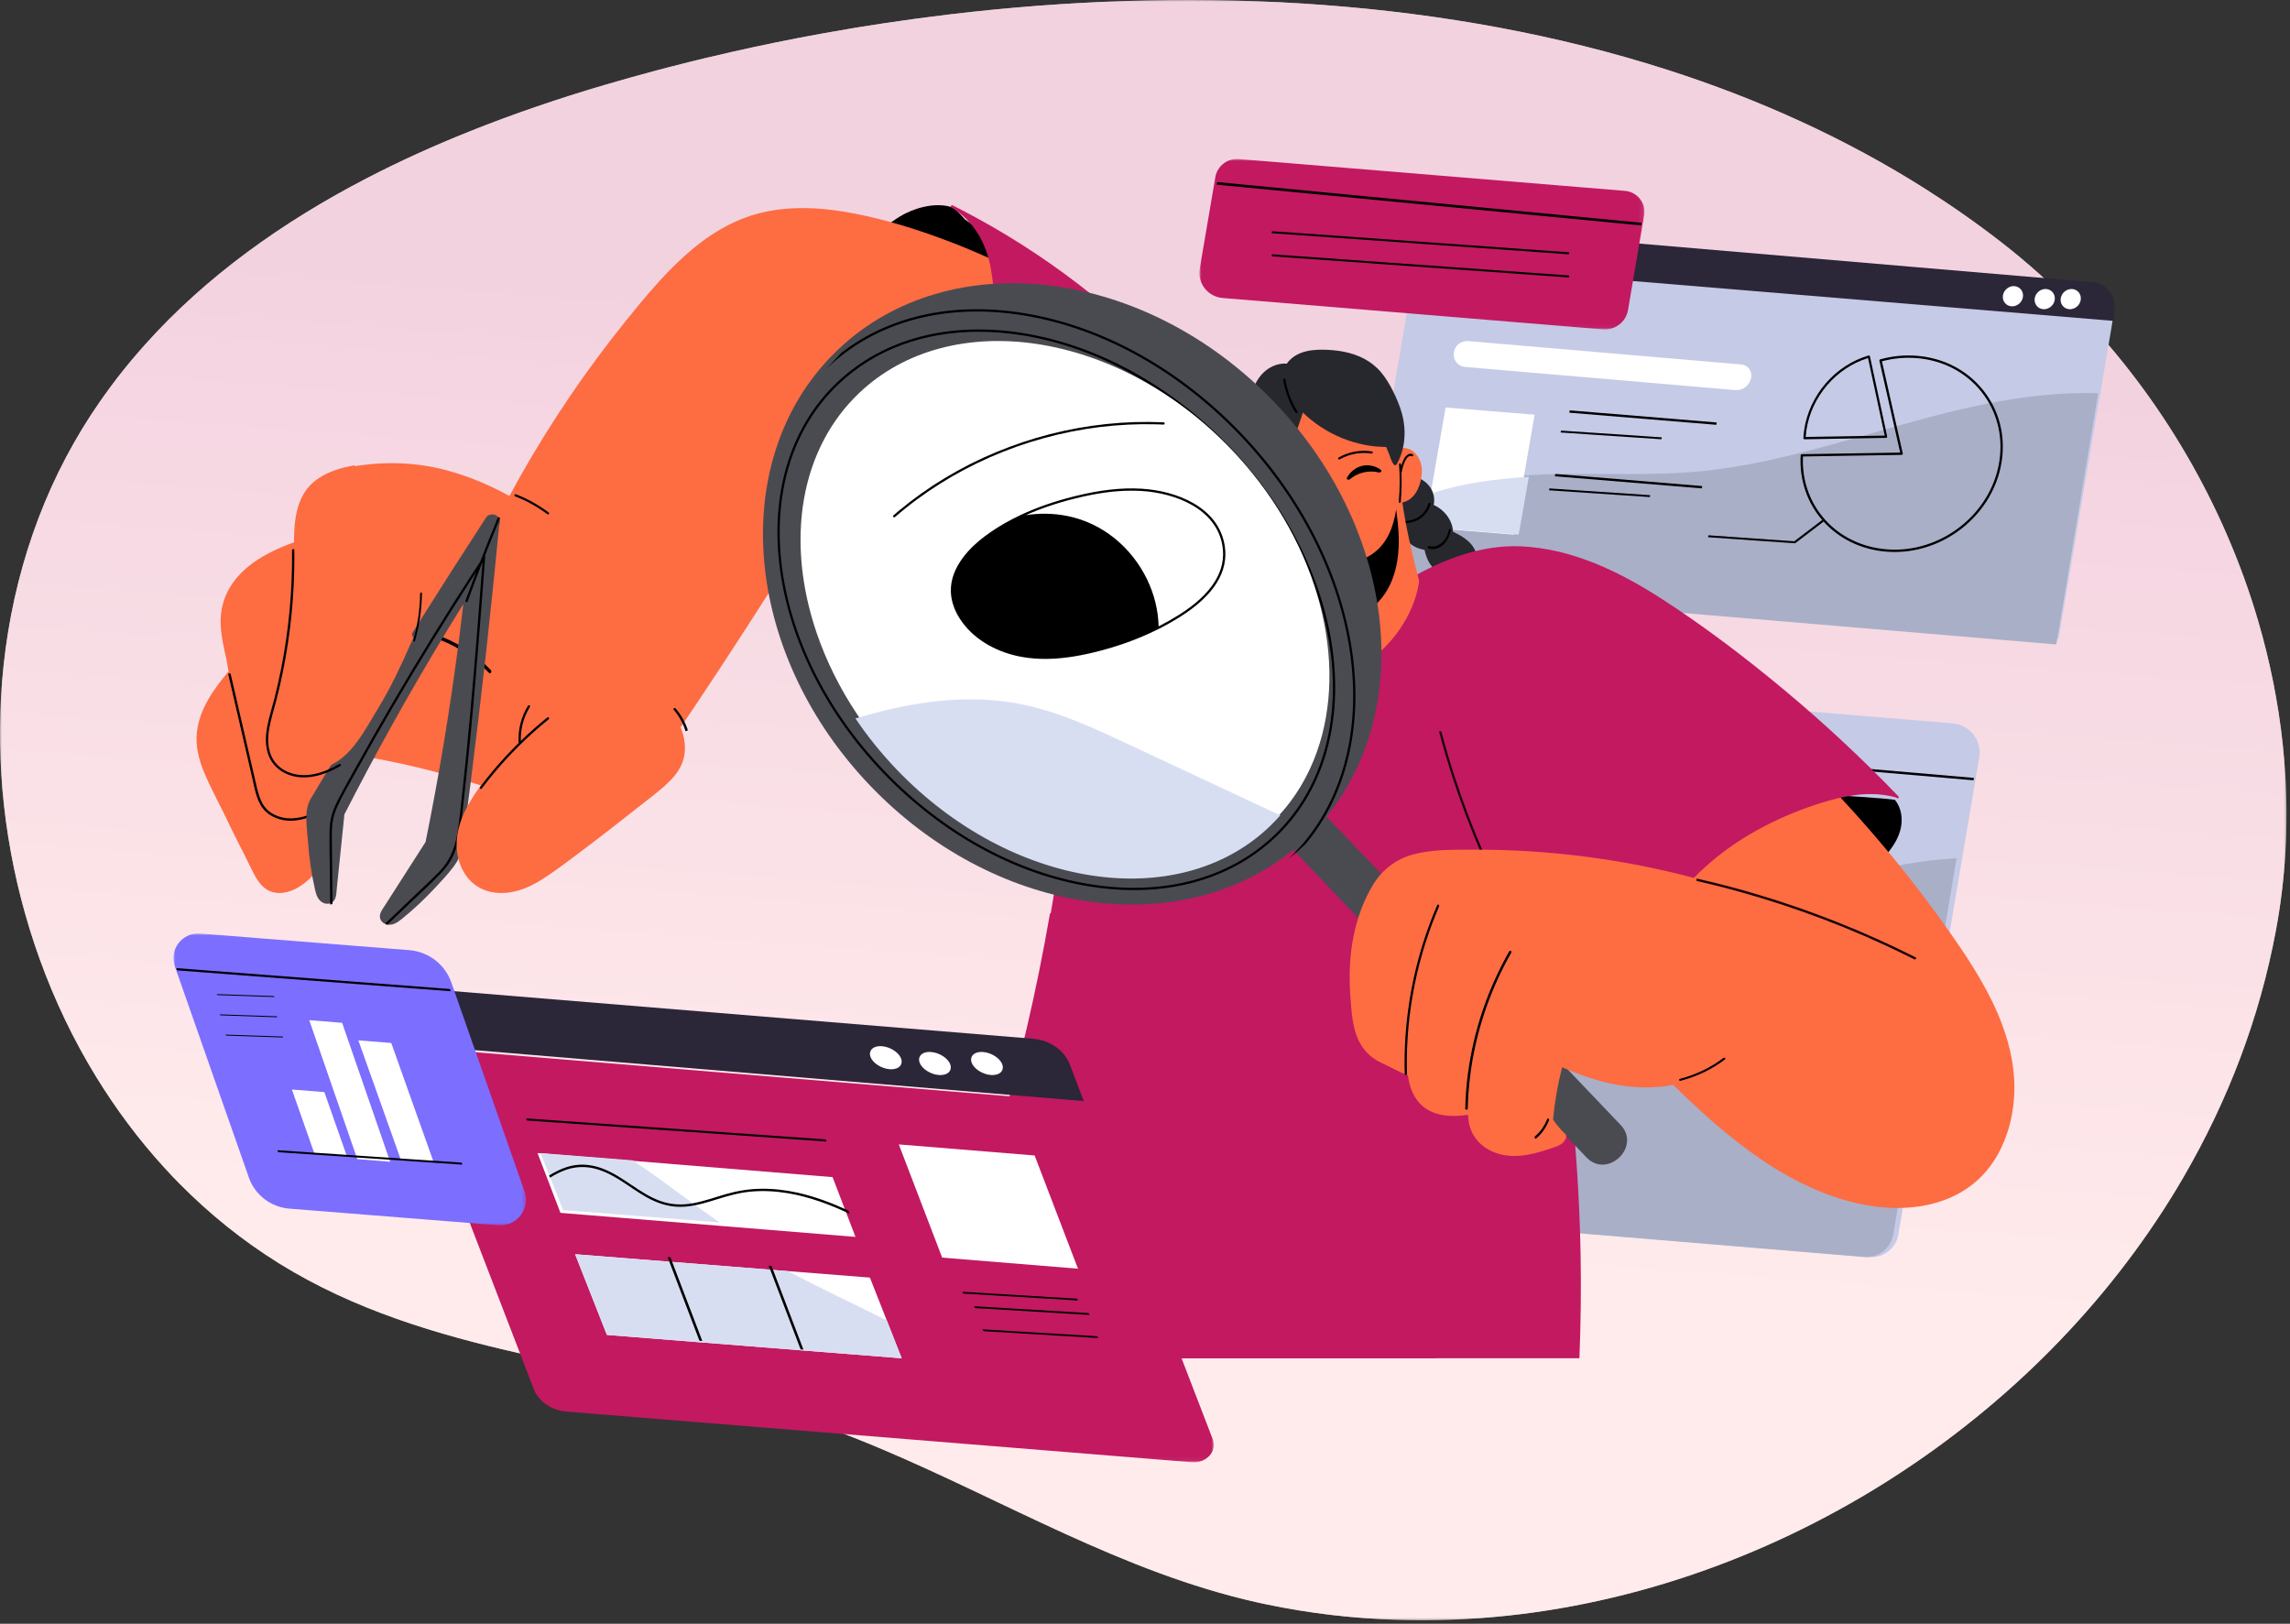 <?xml version="1.0" encoding="UTF-8"?>
<svg width="550px" height="390px" viewBox="0 0 550 390" version="1.1" xmlns="http://www.w3.org/2000/svg" xmlns:xlink="http://www.w3.org/1999/xlink">
    <rect x="0" y="0" width="550" height="390" fill="#333333" stroke="none"/>
    <title>about-integrations</title>
    <defs>
        <polygon id="path-1" points="0 0 549.158 0 549.158 389.165 0 389.165"></polygon>
        <polygon id="path-3" points="0 0 549.158 0 549.158 389.165 0 389.165"></polygon>
        <linearGradient x1="50.071%" y1="76.998%" x2="55.972%" y2="21.462%" id="linearGradient-5">
            <stop stop-color="#FFDCDD" offset="0%"></stop>
            <stop stop-color="#EBB2CA" offset="100%"></stop>
        </linearGradient>
        <polygon id="path-6" points="0 0 167.283 0 167.283 24.294 0 24.294"></polygon>
        <polygon id="path-8" points="0 0 106.894 0 106.894 40.953 0 40.953"></polygon>
        <polygon id="path-10" points="0 0 195.048 0 195.048 99.953 0 99.953"></polygon>
        <polygon id="path-12" points="0 0 84.683 0 84.683 70.106 0 70.106"></polygon>
    </defs>
    <g id="DASH-website" stroke="none" stroke-width="1" fill="none" fill-rule="evenodd">
        <g id="DASH---About" transform="translate(-787, -1165)">
            <g id="about-integrations" transform="translate(787, 1165)">
                <g id="Group-3">
                    <mask id="mask-2" fill="white">
                        <use xlink:href="#path-1"></use>
                    </mask>
                    <g id="Clip-2"></g>
                    <path d="M524.481,282.623 C523.92,283.601 523.346,284.565 522.764,285.536 C505.975,313.344 482.359,337.048 454.881,354.74 C453.998,355.315 453.321,355.746 452.637,356.17 C423.318,374.567 389.767,386.152 355.51,388.648 C348.528,389.155 341.941,389.284 335.362,389.059 C324.728,388.696 314.435,387.492 304.238,385.358 C304.026,385.311 303.828,385.277 303.615,385.229 C302.378,384.962 302.131,384.907 301.879,384.852 C269.626,377.617 241.251,360.437 211.112,347.764 C203.083,344.393 194.93,341.336 186.546,338.881 C146.77,327.213 102.987,325.811 66.973,303.407 C58.246,297.983 50.292,291.555 43.174,284.354 C41.97,283.143 40.793,281.905 39.645,280.646 C33.359,273.794 27.772,266.305 22.923,258.351 C21.624,256.231 20.379,254.07 19.189,251.882 C14.21,242.725 10.161,233.04 7.09,223.035 C1.182,203.824 -1.123,183.464 0.512,163.535 C2.269,142.15 8.561,121.277 19.818,102.867 C20.474,101.786 21.152,100.713 21.843,99.653 C22.533,98.593 23.238,97.546 23.962,96.513 C24.079,96.336 24.195,96.165 24.325,96 C24.475,95.768 24.64,95.535 24.804,95.31 C24.974,95.057 25.159,94.811 25.351,94.557 C25.741,93.996 26.144,93.442 26.554,92.895 C26.671,92.732 26.794,92.574 26.923,92.41 C27.361,91.815 27.813,91.22 28.265,90.632 C30.555,87.698 32.662,85.188 34.85,82.753 C49.602,66.271 67.972,53.243 88.023,42.841 C96.114,38.642 104.478,34.873 112.986,31.481 C123.559,27.255 134.364,23.603 145.156,20.422 C149.129,19.254 153.151,18.125 157.22,17.037 C158.267,16.757 159.32,16.483 160.373,16.21 C160.667,16.135 160.968,16.052 161.269,15.977 C162.828,15.574 164.401,15.177 165.974,14.788 C166.453,14.671 166.932,14.555 167.41,14.438 C167.978,14.302 168.545,14.158 169.12,14.021 C171.234,13.515 173.354,13.016 175.48,12.537 C182.62,10.917 189.863,9.432 197.201,8.099 C199.54,7.675 201.886,7.264 204.238,6.875 C204.915,6.758 205.593,6.642 206.269,6.532 C208.362,6.191 210.462,5.863 212.568,5.548 C217.711,4.775 222.895,4.077 228.106,3.455 C229.905,3.243 231.704,3.038 233.509,2.84 C289.315,-3.199 347.939,-0.08 400.504,16.785 C422.436,23.822 443.316,33.26 462.485,45.419 C468.723,49.379 474.782,53.619 480.636,58.167 C487.085,63.173 493.172,68.651 498.855,74.533 C519.058,95.405 534.206,121.332 542.358,149.167 C545.189,158.831 547.18,168.72 548.247,178.705 C548.52,181.249 548.732,183.806 548.882,186.364 C549.614,198.749 548.903,211.237 546.598,223.575 C542.672,244.598 535.033,264.452 524.481,282.623 Z" id="Fill-1" fill="#FFFFFF" mask="url(#mask-2)"></path>
                </g>
                <g id="Group-3" opacity="0.58">
                    <mask id="mask-4" fill="white">
                        <use xlink:href="#path-3"></use>
                    </mask>
                    <g id="Clip-2"></g>
                    <path d="M524.481,282.623 C523.92,283.601 523.346,284.565 522.764,285.536 C505.975,313.344 482.359,337.048 454.881,354.74 C453.998,355.315 453.321,355.746 452.637,356.17 C423.318,374.567 389.767,386.152 355.51,388.648 C348.528,389.155 341.941,389.284 335.362,389.059 C324.728,388.696 314.435,387.492 304.238,385.358 C304.026,385.311 303.828,385.277 303.615,385.229 C302.378,384.962 302.131,384.907 301.879,384.852 C269.626,377.617 241.251,360.437 211.112,347.764 C203.083,344.393 194.93,341.336 186.546,338.881 C146.77,327.213 102.987,325.811 66.973,303.407 C58.246,297.983 50.292,291.555 43.174,284.354 C41.97,283.143 40.793,281.905 39.645,280.646 C33.359,273.794 27.772,266.305 22.923,258.351 C21.624,256.231 20.379,254.07 19.189,251.882 C14.21,242.725 10.161,233.04 7.09,223.035 C1.182,203.824 -1.123,183.464 0.512,163.535 C2.269,142.15 8.561,121.277 19.818,102.867 C20.474,101.786 21.152,100.713 21.843,99.653 C22.533,98.593 23.238,97.546 23.962,96.513 C24.079,96.336 24.195,96.165 24.325,96 C24.475,95.768 24.64,95.535 24.804,95.31 C24.974,95.057 25.159,94.811 25.351,94.557 C25.741,93.996 26.144,93.442 26.554,92.895 C26.671,92.732 26.794,92.574 26.923,92.41 C27.361,91.815 27.813,91.22 28.265,90.632 C30.555,87.698 32.662,85.188 34.85,82.753 C49.602,66.271 67.972,53.243 88.023,42.841 C96.114,38.642 104.478,34.873 112.986,31.481 C123.559,27.255 134.364,23.603 145.156,20.422 C149.129,19.254 153.151,18.125 157.22,17.037 C158.267,16.757 159.32,16.483 160.373,16.21 C160.667,16.135 160.968,16.052 161.269,15.977 C162.828,15.574 164.401,15.177 165.974,14.788 C166.453,14.671 166.932,14.555 167.41,14.438 C167.978,14.302 168.545,14.158 169.12,14.021 C171.234,13.515 173.354,13.016 175.48,12.537 C182.62,10.917 189.863,9.432 197.201,8.099 C199.54,7.675 201.886,7.264 204.238,6.875 C204.915,6.758 205.593,6.642 206.269,6.532 C208.362,6.191 210.462,5.863 212.568,5.548 C217.711,4.775 222.895,4.077 228.106,3.455 C229.905,3.243 231.704,3.038 233.509,2.84 C289.315,-3.199 347.939,-0.08 400.504,16.785 C422.436,23.822 443.316,33.26 462.485,45.419 C468.723,49.379 474.782,53.619 480.636,58.167 C487.085,63.173 493.172,68.651 498.855,74.533 C519.058,95.405 534.206,121.332 542.358,149.167 C545.189,158.831 547.18,168.72 548.247,178.705 C548.52,181.249 548.732,183.806 548.882,186.364 C549.614,198.749 548.903,211.237 546.598,223.575 C542.672,244.598 535.033,264.452 524.481,282.623 Z" id="Fill-1" fill="url(#linearGradient-5)" mask="url(#mask-4)"></path>
                </g>
                <g id="Group-203" transform="translate(41.647, 38.177)">
                    <path d="M433.724,143.757 L432.928,148.434 L432.834,148.983 L431.728,155.5 L431.635,156.049 L429.479,168.775 L414.282,258.351 C413.718,261.678 410.677,264.022 407.294,263.743 L318.672,256.419 L260.295,251.598 L278.654,143.411 L278.742,142.867 L282.031,123.553 L427.312,135.555 C431.452,135.895 434.415,139.683 433.724,143.757" id="Fill-1" fill="#C5CAE6"></path>
                    <path d="M415.827,169.411 C411.153,170.241 406.546,171.437 402.083,173.064 C397.785,174.631 393.665,176.624 389.633,178.773 C381.53,183.085 373.699,188.029 365.032,191.168 C356.879,194.113 348.218,194.899 339.783,196.666 C331.769,198.343 323.81,201.161 318.058,207.251 C312.815,212.809 309.795,220.244 309.054,227.807 C308.268,235.834 310.237,243.879 314.032,250.943 C315.049,252.842 316.177,254.641 317.411,256.357 L406.076,263.742 C409.461,264.025 412.503,261.661 413.067,258.306 L428.272,167.977 C424.107,168.215 419.959,168.675 415.827,169.411" id="Fill-3" fill="#A9AFC7"></path>
                    <polygon id="Fill-5" fill="#000000" points="432.436 148.666 432.343 149.236 285.977 136.612 286.065 136.047"></polygon>
                    <g id="Group-9" transform="translate(299.165, 15.965)">
                        <mask id="mask-7" fill="white">
                            <use xlink:href="#path-6"></use>
                        </mask>
                        <g id="Clip-8"></g>
                        <path d="M167.197,20.926 L166.642,24.294 L0,10.021 L1.652,0 L161.679,13.631 C165.242,13.935 167.79,17.304 167.197,20.926" id="Fill-7" fill="#2B2638" mask="url(#mask-7)"></path>
                    </g>
                    <polygon id="Fill-10" fill="#C5CAE6" points="465.754 38.878 465.66 39.426 465.423 40.823 465.329 41.372 465.125 42.588 465.031 43.136 462.901 55.65 452.764 115.224 285.283 101.384 287.871 86.157 297.544 29.296 297.638 28.759 298.19 25.526 298.278 24.988"></polygon>
                    <path d="M449.713,56.691 C431.533,58.362 414.17,64.297 396.631,69.056 C387.396,71.56 378.041,73.764 368.527,74.836 C358.629,75.958 348.666,75.663 338.724,75.641 C321.81,75.602 303.538,76.607 289.149,86.729 C288.946,86.873 288.743,87.018 288.546,87.168 L285.977,102.592 L452.221,116.612 L462.283,56.263 C458.082,56.141 453.87,56.308 449.713,56.691" id="Fill-12" fill="#A9AFC7"></path>
                    <polygon id="Fill-14" fill="#000000" points="370.66 63.301 370.569 63.859 370.001 63.808 335.828 60.991 335.26 60.94 335.356 60.388 335.919 60.433 370.097 63.251"></polygon>
                    <polygon id="Fill-16" fill="#000000" points="357.471 66.875 357.375 67.33 356.806 67.288 333.746 65.739 333.177 65.698 333.274 65.247 333.837 65.284 356.903 66.833"></polygon>
                    <polygon id="Fill-18" fill="#000000" points="367.189 78.572 367.092 79.13 366.53 79.079 332.351 76.262 331.789 76.217 331.885 75.659 332.448 75.704 366.621 78.521"></polygon>
                    <polygon id="Fill-20" fill="#000000" points="354.695 80.762 354.599 81.212 354.041 81.175 330.964 79.621 330.401 79.585 330.492 79.13 331.055 79.171 354.132 80.725"></polygon>
                    <path d="M395.855,86.829 C393.666,88.496 391.477,90.164 389.288,91.832 L369.225,90.432 L368.667,90.389 L368.577,90.856 L369.135,90.894 L389.537,92.318 L389.537,92.264 C389.556,92.255 389.575,92.25 389.592,92.236 C391.813,90.545 394.033,88.854 396.253,87.162 C396.521,86.958 396.123,86.625 395.855,86.829" id="Fill-22" fill="#000000"></path>
                    <path d="M307.536,46.463 L307.536,46.463 C307.812,44.783 309.291,43.6 310.94,43.741 L376.628,49.368 C378.13,49.496 379.204,50.921 378.953,52.452 L378.953,52.452 C378.642,54.344 376.976,55.676 375.119,55.517 L310.168,49.953 C308.467,49.807 307.252,48.195 307.536,46.463" id="Fill-24" fill="#FFFFFF"></path>
                    <polygon id="Fill-26" fill="#FFFFFF" points="326.93 61.429 324.332 76.428 321.936 90.236 300.554 88.501 301.995 80.179 305.548 59.694"></polygon>
                    <path d="M302.72,80.125 L301.248,88.492 L323.094,90.236 L325.542,76.353 C317.779,76.797 310.021,77.83 302.72,80.125" id="Fill-28" fill="#D8DEF2"></path>
                    <path d="M391.373,71.46 C390.836,83.253 399.448,92.822 411.503,93.771 C424.448,94.793 436.583,85.306 438.545,72.627 C439.492,66.506 437.953,60.558 434.211,55.879 C430.456,51.183 424.931,48.324 418.656,47.83 C415.862,47.611 413.067,47.868 410.345,48.599 L415.352,70.74 C415.371,70.822 415.351,70.907 415.299,70.972 C415.247,71.038 415.168,71.076 415.083,71.078 L391.373,71.46 Z M413.412,94.4 C412.762,94.4 412.112,94.375 411.458,94.323 C399.005,93.343 390.136,83.39 390.827,71.171 C390.835,71.026 390.955,70.912 391.102,70.91 L414.731,70.529 L409.74,48.463 C409.708,48.319 409.794,48.175 409.937,48.135 C412.804,47.334 415.752,47.045 418.701,47.278 C425.132,47.784 430.797,50.717 434.65,55.535 C438.49,60.336 440.069,66.436 439.098,72.712 L438.822,72.67 L439.098,72.712 C437.191,85.03 425.891,94.4 413.412,94.4 L413.412,94.4 Z" id="Fill-30" fill="#000000"></path>
                    <path d="M407.008,47.824 C399.322,50.181 393.389,57.111 392.204,65.158 C392.126,65.689 392.068,66.23 392.032,66.772 L411.016,66.45 L407.008,47.824 Z M391.749,67.33 C391.677,67.33 391.608,67.299 391.557,67.245 C391.507,67.19 391.479,67.115 391.484,67.038 C391.519,66.38 391.584,65.719 391.679,65.074 C392.909,56.723 399.12,49.544 407.134,47.211 C407.203,47.189 407.279,47.201 407.342,47.24 C407.404,47.279 407.449,47.342 407.465,47.417 L411.606,66.66 C411.624,66.741 411.605,66.827 411.555,66.892 C411.506,66.958 411.431,66.996 411.351,66.997 L391.753,67.33 L391.749,67.33 Z" id="Fill-32" fill="#000000"></path>
                    <path d="M455.513,36.094 C455.444,36.094 455.375,36.091 455.306,36.085 C454.661,36.03 454.096,35.722 453.715,35.22 C453.336,34.721 453.187,34.089 453.294,33.441 C453.512,32.116 454.764,31.133 456.072,31.244 C456.717,31.3 457.283,31.607 457.663,32.109 C458.042,32.609 458.192,33.241 458.085,33.888 C457.878,35.143 456.748,36.094 455.513,36.094" id="Fill-34" fill="#FFFFFF"></path>
                    <path d="M449.265,36.094 C449.196,36.094 449.128,36.091 449.059,36.085 C448.414,36.03 447.849,35.722 447.468,35.22 C447.089,34.72 446.94,34.088 447.046,33.441 C447.265,32.116 448.517,31.133 449.826,31.244 C450.471,31.299 451.035,31.606 451.416,32.108 C451.795,32.608 451.945,33.24 451.838,33.888 C451.63,35.143 450.501,36.094 449.265,36.094" id="Fill-36" fill="#FFFFFF"></path>
                    <path d="M441.63,35.4 C441.561,35.4 441.493,35.397 441.424,35.391 C440.778,35.335 440.213,35.028 439.833,34.526 C439.454,34.026 439.304,33.394 439.411,32.747 C439.63,31.422 440.879,30.439 442.19,30.55 C442.835,30.605 443.4,30.912 443.781,31.414 C444.16,31.914 444.309,32.546 444.203,33.194 C443.995,34.449 442.865,35.4 441.63,35.4" id="Fill-38" fill="#FFFFFF"></path>
                    <g id="Group-42" transform="translate(246.412, 0)">
                        <mask id="mask-9" fill="white">
                            <use xlink:href="#path-8"></use>
                        </mask>
                        <g id="Clip-41"></g>
                        <path d="M102.209,7.665 C105.19,7.91 107.321,10.632 106.822,13.557 L106.598,14.871 L106.503,15.417 L102.948,36.279 C102.459,39.152 99.832,41.175 96.903,40.933 L5.598,33.399 C2.037,33.105 -0.509,29.853 0.087,26.359 L3.4,6.914 L3.495,6.368 L3.835,4.373 C4.294,1.685 6.751,-0.208 9.491,0.018 L102.209,7.665 Z" id="Fill-40" fill="#C21961" mask="url(#mask-9)"></path>
                    </g>
                    <polygon id="Fill-43" fill="#000000" points="352.613 15.337 352.519 15.965 250.577 6.181 250.671 5.553"></polygon>
                    <polygon id="Fill-45" fill="#000000" points="335.26 22.433 335.171 22.906 334.618 22.863 264.318 17.864 263.765 17.826 263.859 17.353 264.412 17.396 334.712 22.395"></polygon>
                    <polygon id="Fill-47" fill="#000000" points="335.26 27.995 335.171 28.459 334.618 28.421 264.318 23.413 263.765 23.37 263.859 22.906 264.412 22.949 334.712 27.957"></polygon>
                    <path d="M312.429,93.598 C311.353,91.629 309.307,90.492 307.303,89.509 C307.307,88.339 306.864,87.148 306.24,86.167 C305.395,84.837 304.154,83.774 302.698,83.098 C302.95,81.861 302.792,80.551 302.159,79.383 C301.569,78.292 300.634,77.405 299.506,76.84 C299.492,76.752 299.432,76.674 299.307,76.654 C299.195,76.637 299.082,76.619 298.968,76.602 C298.902,76.576 298.837,76.546 298.769,76.522 C298.681,76.492 298.606,76.504 298.549,76.54 C296.637,76.269 294.521,76.141 292.895,77.25 C291.082,78.488 290.604,80.762 290.932,82.76 C291.159,84.148 291.737,85.454 292.324,86.731 C292.471,87.05 292.96,86.774 292.814,86.457 C292.807,86.441 292.8,86.425 292.792,86.409 C292.995,86.572 293.21,86.715 293.43,86.849 C293.89,88.36 294.616,89.791 295.603,91.051 C295.665,91.131 295.751,91.161 295.835,91.163 C296.917,92.634 298.645,93.606 300.494,93.903 C300.775,95.33 301.328,96.706 302.253,97.87 C303.449,99.377 305.26,100.447 307.247,100.625 C309.104,100.791 310.952,100.026 312.089,98.61 C313.281,97.126 313.323,95.231 312.429,93.598" id="Fill-49" fill="#27282D"></path>
                    <path d="M301.392,82.79 C301.013,84.2 300.063,85.44 298.746,86.183 C297.305,86.997 295.532,87.134 293.954,86.626 C293.612,86.515 293.466,87.031 293.805,87.141 C295.521,87.694 297.464,87.525 299.029,86.644 C300.467,85.835 301.519,84.471 301.932,82.932 C302.021,82.599 301.481,82.457 301.392,82.79" id="Fill-51" fill="#000000"></path>
                    <path d="M306.345,89.067 C305.771,91.854 303.65,93.583 301.537,92.96 C301.247,92.874 301.122,93.473 301.414,93.559 C302.586,93.904 303.844,93.643 304.859,92.769 C305.804,91.956 306.493,90.68 306.791,89.232 C306.871,88.846 306.424,88.681 306.345,89.067" id="Fill-53" fill="#000000"></path>
                    <path d="M337.687,288.059 L179.083,288.059 C179.11,287.999 179.143,287.943 179.171,287.888 C182.77,279.474 186.128,270.965 189.233,262.379 C192.36,253.732 195.234,245.003 197.856,236.206 C200.483,227.371 202.857,218.476 204.962,209.525 C207.078,200.557 208.924,191.534 210.501,182.483 C210.518,182.384 210.534,182.279 210.551,182.179 C211.985,173.92 213.183,165.638 214.173,157.334 C217.272,153.235 221.366,149.81 225.598,147.006 C233.05,142.065 241.403,138.58 249.861,136.113 C258.231,133.673 266.738,132.323 275.333,132.616 C281.467,132.832 287.545,133.728 293.447,135.183 C296.393,135.908 299.3,136.776 302.152,137.778 C304.949,138.763 307.757,139.802 310.467,140.997 C313.412,142.298 316.232,143.813 318.98,145.44 C321.738,154.225 324.2,163.115 326.366,172.094 C327.031,174.843 327.662,177.599 328.267,180.365 C329.856,187.595 331.251,194.87 332.449,202.189 C334.109,212.307 335.406,222.509 336.324,232.76 C337.236,242.895 337.786,253.074 337.973,263.286 C338.115,271.529 338.017,279.794 337.687,288.059" id="Fill-55" fill="#C21961"></path>
                    <path d="M279.364,255.738 C268.252,244.026 256.15,233.28 245.692,220.926 C243.044,217.793 240.512,214.559 238.133,211.208 C235.732,207.84 233.459,204.377 231.08,200.992 C226.73,194.798 221.962,188.805 215.809,184.36 C214.15,183.164 212.387,182.081 210.536,181.165 C210.519,181.265 210.503,181.372 210.487,181.472 C208.91,190.609 207.064,199.719 204.949,208.773 C202.846,217.809 200.473,226.79 197.847,235.71 C195.227,244.59 192.354,253.403 189.229,262.133 C186.125,270.801 182.769,279.391 179.17,287.886 C179.143,287.942 179.11,287.998 179.083,288.059 L303.33,288.059 C297.31,275.984 288.571,265.434 279.364,255.738" id="Fill-57" fill="#C21961"></path>
                    <path d="M198.518,27.071 C197.698,22.802 195.419,18.865 192.206,16.087 C191.552,15.521 190.859,15.007 190.136,14.543 C188.482,12.69 187.639,11.784 186.595,11.487 C182.736,10.39 177.756,11.813 174.48,13.823 C169.608,16.813 165.136,21.485 163.118,27.071 L198.518,27.071 Z" id="Fill-59" fill="#000000"></path>
                    <path d="M260.383,64.628 C260.29,63.979 260.179,63.334 260.063,62.69 C260.003,62.343 259.451,62.404 259.518,62.751 C259.54,62.872 259.556,62.993 259.573,63.109 C259.567,63.103 259.562,63.092 259.551,63.087 C247.706,54.662 235.829,46.254 223.439,38.627 C211.181,31.078 198.388,24.289 184.868,19.273 C178.047,16.734 171.022,14.587 163.875,13.172 C156.437,11.701 148.651,11.123 141.218,12.913 C127.306,16.261 117.518,27.945 108.917,38.572 C99.355,50.389 90.781,62.998 83.309,76.23 C82.493,77.673 81.688,79.127 80.905,80.586 C80.783,80.801 80.668,81.021 80.552,81.236 C80.431,81.461 80.657,81.643 80.855,81.605 C82.476,85.96 84.412,90.189 86.557,94.307 C88.702,98.432 91.051,102.446 93.488,106.405 C95.947,110.397 98.495,114.334 101.031,118.271 C101.467,118.949 101.897,119.62 102.333,120.298 C103.601,122.274 104.858,124.251 106.099,126.244 C106.926,127.571 107.737,128.904 108.542,130.242 C110.598,133.678 112.462,137.218 114.392,140.726 C115.059,141.949 115.743,143.165 116.438,144.377 C118.097,141.982 119.741,139.586 121.373,137.174 C133.427,119.427 144.929,101.317 156.305,83.135 C165.276,87.524 185.678,96.829 187.774,98.311 C188.038,98.498 188.303,98.685 188.568,98.872 C194.418,103.008 200.202,107.242 205.915,111.564 C211.887,116.085 217.781,120.705 223.599,125.424 C229.394,130.132 235.112,134.928 240.742,139.829 C241.448,140.44 242.148,141.051 242.854,141.668 C242.865,141.679 242.876,141.679 242.887,141.69 C242.915,141.728 242.953,141.756 242.997,141.778 C243.102,141.838 243.218,141.877 243.334,141.91 C243.455,141.943 243.576,141.949 243.697,141.949 C243.764,141.949 243.841,141.893 243.88,141.844 C243.896,141.833 243.902,141.811 243.913,141.789 C243.946,141.767 243.973,141.734 243.996,141.679 C245.997,136.789 247.861,131.844 249.576,126.845 C251.285,121.872 252.846,116.845 254.263,111.779 C255.685,106.686 256.97,101.554 258.09,96.384 C259.225,91.153 260.174,85.872 260.653,80.542 C261.133,75.244 261.144,69.892 260.383,64.628" id="Fill-61" fill="#FE6C42"></path>
                    <path d="M252.606,65.361 C249.213,60.925 245.627,56.639 241.856,52.523 C238.075,48.396 234.112,44.438 229.984,40.664 C225.88,36.911 221.612,33.341 217.199,29.963 C212.774,26.575 208.202,23.383 203.498,20.4 C198.778,17.407 193.926,14.625 188.96,12.067 C188.352,11.754 187.741,11.444 187.13,11.137 C186.899,11.022 186.69,11.249 186.721,11.439 C186.725,11.478 186.725,11.534 186.769,11.561 C192.317,14.93 195.209,20.247 196.316,26.26 C197.345,31.854 197.314,37.688 197.321,43.378 C197.325,46.575 197.037,49.769 196.45,52.911 C196.415,53.096 196.551,53.221 196.694,53.246 C203.431,56.478 210.443,59.123 217.633,61.14 C224.856,63.166 232.253,64.561 239.715,65.307 C243.9,65.726 248.104,65.937 252.31,65.941 C252.483,65.941 252.57,65.808 252.572,65.672 C252.659,65.598 252.699,65.481 252.606,65.361" id="Fill-63" fill="#C21961"></path>
                    <path d="M118.608,110.59 C118.641,109.699 118.689,108.802 118.694,107.909 C118.688,107.361 118.683,106.77 118.682,106.525 C118.68,104.322 118.639,102.12 118.556,99.919 C118.395,95.648 118.079,91.382 117.591,87.135 C117.351,85.037 117.067,82.944 116.74,80.859 C116.038,80.456 115.335,80.052 114.63,79.656 C110.687,77.437 106.613,75.39 102.289,74.004 C98.04,72.642 93.539,71.903 89.07,72.292 C88.51,72.341 87.952,72.409 87.397,72.492 C87.294,72.44 87.168,72.444 87.081,72.567 C85.066,75.426 83.051,78.285 81.036,81.144 C76.299,78.486 71.268,76.336 66.024,74.893 C58.136,72.723 50.456,72.579 42.43,73.976 L46.991,88.255 C42.342,88.884 37.743,89.85 33.235,91.141 C33.274,90.897 33.023,90.594 32.702,90.706 C25.894,93.091 18.609,95.75 14.263,101.832 C12.199,104.719 11.19,108.247 11.348,111.782 C11.478,114.684 12.129,117.559 12.788,120.402 C12.919,121.301 13.08,122.196 13.251,123.088 C9.681,127.33 6.33,131.968 5.656,137.577 C5.251,140.941 6.089,144.23 7.375,147.325 C9.198,151.71 11.612,155.873 13.555,160.173 C14.305,161.674 15.053,163.173 15.803,164.674 C17.027,166.962 18.096,169.342 19.305,171.646 C19.932,172.841 20.654,174.023 21.683,174.922 C23.888,176.849 26.897,176.56 29.36,175.298 C31.838,174.027 33.87,171.925 35.45,169.674 C38.625,165.148 40.079,159.444 39.373,153.969 C39.368,153.926 39.359,153.884 39.353,153.841 C39.46,153.846 39.565,153.803 39.636,153.676 C39.847,153.297 40.038,152.909 40.233,152.523 C40.112,152.316 39.99,152.109 39.886,151.894 C38.341,148.676 38.628,145.402 40.113,142.645 C45.122,143.34 50.104,144.229 55.044,145.317 C60.031,146.414 64.974,147.708 69.855,149.199 C74.613,150.653 79.264,152.374 83.943,154.052 C88.428,155.66 89.242,153.662 94.041,153.892 C98.481,154.104 102.791,153.084 106.667,150.932 C108.799,149.748 110.93,148.238 112.997,146.522 C113.896,142.773 114.964,139.065 115.764,135.293 C117.49,127.165 118.292,118.882 118.608,110.59 Z" id="Fill-65" fill="#FE6C42"></path>
                    <path d="M90.135,84.915 C87.71,83.106 85.062,81.631 82.262,80.537 C81.957,80.418 81.751,80.896 82.057,81.016 C84.817,82.095 87.428,83.541 89.819,85.324 C90.084,85.522 90.401,85.113 90.135,84.915" id="Fill-67" fill="#000000"></path>
                    <path d="M58.306,113.877 C58.356,113.932 58.417,113.977 58.501,113.991 C63.498,114.832 68.304,117.032 72.459,120.369 C73.631,121.31 74.747,122.342 75.805,123.451 C76.154,123.816 76.569,123.115 76.223,122.753 C72.405,118.753 67.788,115.801 62.838,114.191 C61.436,113.735 60.01,113.387 58.57,113.144 C58.526,113.137 58.49,113.145 58.454,113.152 L58.306,113.877 Z" id="Fill-69" fill="#000000"></path>
                    <path d="M34.932,156.452 C32.307,157.847 29.259,158.823 26.261,158.192 C24.995,157.926 23.779,157.382 22.801,156.541 C21.749,155.637 21.096,154.418 20.654,153.133 C20.174,151.738 19.891,150.28 19.56,148.847 C19.188,147.24 18.817,145.635 18.446,144.029 C17.715,140.863 16.983,137.697 16.252,134.53 C15.425,130.951 14.598,127.372 13.771,123.793 C13.69,123.443 13.114,123.49 13.196,123.845 L17.808,143.805 L18.953,148.761 C19.292,150.231 19.581,151.728 20.056,153.163 C20.486,154.464 21.116,155.707 22.111,156.682 C23.048,157.601 24.247,158.224 25.51,158.588 C28.846,159.549 32.316,158.481 35.268,156.913 C35.593,156.74 35.255,156.28 34.932,156.452" id="Fill-71" fill="#000000"></path>
                    <path d="M78.219,86.311 C77.845,85.623 77.092,85.299 76.316,85.392 C75.958,85.431 75.595,85.596 75.316,85.849 C75.299,85.865 75.271,85.882 75.255,85.904 C75.243,85.915 75.238,85.932 75.227,85.943 C75.21,85.959 75.187,85.97 75.171,85.998 C69.437,94.822 63.77,103.691 58.17,112.598 C52.565,121.505 47.032,130.456 41.561,139.445 C39.629,142.625 37.703,145.805 35.782,148.991 C34.827,150.586 33.867,152.182 32.918,153.777 C31.276,156.522 32.125,161.138 32.343,164.175 C32.622,168.021 33.175,171.85 34.04,175.613 C34.319,176.823 34.777,178.144 36.017,178.688 C36.396,178.859 36.792,178.925 37.167,178.886 C37.362,178.875 37.546,178.831 37.725,178.76 C38.227,178.578 38.64,178.193 38.87,177.621 C39.154,176.906 39.154,176.064 39.232,175.316 C39.327,174.397 39.422,173.478 39.517,172.565 C39.707,170.727 39.891,168.895 40.081,167.058 L41.069,157.43 C44.67,150.383 48.389,143.395 52.23,136.48 C56.557,128.69 61.04,120.982 65.668,113.363 C66.981,111.206 68.298,109.06 69.632,106.915 C69.348,109.412 69.046,111.91 68.728,114.402 C67.611,123.216 66.327,132.007 64.865,140.771 C63.569,148.551 62.129,156.313 60.566,164.048 L55.323,172.235 C54.329,173.792 53.33,175.354 52.33,176.911 C51.834,177.693 51.331,178.474 50.834,179.255 C50.426,179.893 49.902,180.559 49.684,181.291 C49.421,182.16 49.729,182.957 50.371,183.447 C50.516,183.557 50.683,183.656 50.868,183.733 C50.991,183.788 51.124,183.832 51.259,183.865 C52.576,184.19 53.76,183.425 54.737,182.638 C57.606,180.333 60.298,177.808 62.804,175.118 C64.323,173.478 65.881,171.861 67.221,170.073 C68.013,169.016 68.521,168.103 68.868,167.135 C69.203,166.2 69.392,165.209 69.56,163.977 C70.197,159.18 70.816,154.382 71.419,149.579 C72.731,139.181 73.96,128.772 75.115,118.352 C76.232,108.246 77.276,98.134 78.253,88.011 C78.51,87.483 78.493,86.823 78.219,86.311" id="Fill-73" fill="#4A4B51"></path>
                    <path d="M78.413,86.399 C77.804,87.861 77.2,89.329 76.608,90.796 C76.005,92.286 75.412,93.781 74.826,95.276 C74.876,95.321 74.904,95.387 74.899,95.476 C74.837,96.273 74.776,97.076 74.714,97.874 C74.228,104.347 73.731,110.821 73.206,117.295 C72.686,123.768 72.133,130.236 71.524,136.704 C70.915,143.167 70.256,149.63 69.513,156.081 C69.178,158.966 68.937,161.912 68.156,164.725 C67.792,166.027 67.301,167.3 66.619,168.475 C65.91,169.698 64.993,170.795 64.01,171.814 C61.859,174.062 59.524,176.155 57.273,178.304 L51.362,183.942 C51.177,183.864 51.01,183.764 50.864,183.653 C51.088,183.437 51.317,183.222 51.54,183.006 C53.859,180.796 56.172,178.586 58.485,176.377 C59.636,175.286 60.781,174.189 61.926,173.099 C62.971,172.096 64.016,171.077 64.926,169.948 C66.747,167.677 67.652,164.986 68.156,162.167 C68.692,159.166 68.954,156.103 69.295,153.074 C70.005,146.678 70.642,140.276 71.228,133.869 C71.815,127.49 72.345,121.11 72.854,114.725 C73.329,108.777 73.781,102.824 74.234,96.877 C74.206,96.916 74.183,96.96 74.155,96.999 C72.965,100.072 71.804,103.157 70.681,106.252 C70.563,106.59 70.021,106.441 70.144,106.108 C70.686,104.619 71.228,103.135 71.787,101.651 C72.088,100.842 72.396,100.039 72.703,99.236 C72.323,99.818 71.949,100.393 71.575,100.969 C68.301,106.036 65.077,111.142 61.921,116.281 C58.759,121.42 55.652,126.592 52.608,131.804 C49.552,137.031 46.557,142.298 43.619,147.597 C42.205,150.144 40.686,152.675 39.473,155.323 C38.864,156.657 38.395,158.053 38.205,159.509 C38.01,161.021 38.049,162.549 38.066,164.066 L38.211,178.935 C38.032,179.007 37.847,179.052 37.652,179.063 L37.574,170.972 C37.546,167.86 37.44,164.742 37.501,161.635 C37.529,160.19 37.68,158.745 38.099,157.355 C38.496,156.031 39.088,154.774 39.725,153.55 C41.121,150.881 42.613,148.25 44.082,145.615 C47.032,140.326 50.043,135.065 53.11,129.843 C56.194,124.593 59.34,119.382 62.546,114.205 C65.747,109.027 69.01,103.888 72.329,98.787 C72.345,98.76 72.368,98.754 72.385,98.738 C72.837,98.073 73.268,97.392 73.686,96.7 C75.044,93.2 76.429,89.716 77.876,86.256 C78.01,85.929 78.552,86.073 78.413,86.399" id="Fill-75" fill="#000000"></path>
                    <path d="M43.505,73.577 C40.38,74.118 37.259,75.037 34.663,76.834 C28.474,81.119 28.969,89.029 28.955,95.681 C28.929,107.67 27.267,119.653 24.026,131.209 C22.771,135.683 20.116,142.19 25.238,145.192 C26.933,146.485 29.132,147.131 31.305,147.153 C35.114,147.191 38.832,145.55 41.512,142.991 C44.577,140.065 46.575,136.179 48.775,132.602 C50.967,129.039 52.929,125.338 54.659,121.535 C55.545,119.881 56.726,116.772 57.612,115.118 L43.505,73.577 Z" id="Fill-77" fill="#FE6C42"></path>
                    <path d="M39.804,145.345 C36.104,147.479 31.539,149.014 27.389,147.189 C25.574,146.391 24.142,144.995 23.412,143.157 C22.594,141.095 22.649,138.823 23.036,136.675 C23.445,134.401 24.167,132.188 24.74,129.952 C25.31,127.723 25.825,125.48 26.283,123.226 C27.208,118.676 27.903,114.081 28.365,109.462 C28.823,104.883 29.052,100.282 29.052,95.681 C29.052,95.101 29.048,94.521 29.041,93.941 C29.037,93.588 28.486,93.653 28.49,94.003 C28.549,98.792 28.358,103.582 27.916,108.351 C27.478,113.08 26.797,117.786 25.874,122.446 C25.411,124.786 24.887,127.115 24.303,129.429 C23.722,131.731 22.982,134.006 22.534,136.339 C22.121,138.497 22.028,140.757 22.72,142.87 C23.342,144.768 24.631,146.314 26.38,147.299 C30.236,149.471 34.852,148.506 38.604,146.617 C39.123,146.355 39.633,146.075 40.137,145.784 C40.444,145.607 40.11,145.168 39.804,145.345" id="Fill-79" fill="#000000"></path>
                    <path d="M59.26,104.413 C59.202,108.2 58.646,111.968 57.626,115.533 C57.532,115.864 57.931,116.086 58.026,115.754 C59.074,112.09 59.634,108.242 59.694,104.351 C59.699,104 59.265,104.065 59.26,104.413" id="Fill-81" fill="#000000"></path>
                    <path d="M122.168,137.454 C122.13,137.34 122.087,137.221 122.044,137.107 C121.145,134.654 119.592,132.495 117.892,130.536 C117.74,130.362 117.589,130.189 117.432,130.021 C116.69,129.191 115.927,128.388 115.159,127.59 C114.92,127.34 114.482,127.66 114.726,127.916 C114.85,128.046 114.98,128.182 115.104,128.312 C113.908,127.894 112.679,127.595 111.434,127.411 C111.002,127.199 110.552,127.01 110.087,126.863 C109.091,126.543 108.068,126.375 107.05,126.337 C105.794,126.293 104.533,126.451 103.294,126.76 C103.218,126.776 103.148,126.792 103.072,126.814 C100.382,127.53 97.919,128.908 95.57,130.373 C93.318,131.784 91.137,133.303 89.042,134.931 C84.874,138.165 81.025,141.816 77.577,145.81 C76.419,147.15 75.298,148.528 74.238,149.944 C73.718,150.638 73.209,151.344 72.717,152.06 C71.266,154.181 69.956,156.439 69.09,158.869 C68.289,161.099 67.867,163.465 68.078,165.831 C68.267,168.012 68.954,170.171 70.189,171.983 C71.461,173.85 73.312,175.217 75.477,175.852 C77.81,176.535 80.316,176.4 82.644,175.765 C85.296,175.038 87.721,173.633 89.989,172.097 C92.43,170.448 94.796,168.657 97.156,166.889 C97.329,166.758 97.507,166.628 97.681,166.493 C102.335,163.004 106.92,159.417 111.489,155.815 C113.654,154.106 115.889,152.445 117.957,150.612 C119.7,149.065 121.34,147.274 122.206,145.072 C123.164,142.619 122.996,139.917 122.168,137.454" id="Fill-83" fill="#FE6C42"></path>
                    <path d="M89.81,134.141 C87.603,135.92 85.476,137.806 83.432,139.785 C83.345,136.921 84.101,134.056 85.604,131.651 C85.79,131.352 85.372,131.003 85.184,131.304 C83.558,133.907 82.756,136.985 82.901,140.086 C82.904,140.153 82.929,140.2 82.961,140.238 C80.825,142.333 78.785,144.533 76.85,146.83 C75.743,148.144 74.672,149.491 73.635,150.866 C73.422,151.148 73.842,151.496 74.055,151.213 C77.695,146.386 81.774,141.922 86.233,137.907 C87.503,136.764 88.804,135.657 90.132,134.587 C90.404,134.368 90.084,133.92 89.81,134.141" id="Fill-87" fill="#000000"></path>
                    <path d="M123.067,137.427 C123.06,137.425 123.072,137.42 123.113,137.42 C123.135,137.414 123.157,137.409 123.179,137.402 C123.208,137.393 123.236,137.384 123.265,137.373 C123.272,137.371 123.287,137.364 123.3,137.359 C123.306,137.356 123.312,137.354 123.313,137.353 C123.335,137.342 123.357,137.33 123.379,137.318 C123.422,137.295 123.463,137.269 123.504,137.243 C123.507,137.241 123.539,137.218 123.553,137.209 C122.966,135.359 121.981,133.584 120.618,131.981 C120.405,131.73 119.923,132.009 120.135,132.259 C121.482,133.843 122.446,135.603 123.009,137.436 C123.028,137.432 123.047,137.43 123.067,137.427" id="Fill-89" fill="#000000"></path>
                    <path d="M414.959,157.302 C414.757,156.097 414.27,154.94 413.495,153.963 C413.282,153.694 395.434,152.473 395.65,152.746 C396.988,154.432 401.918,159.758 401.6,161.819 C401.265,163.99 402.85,164.523 404.226,166.257 C405.504,167.869 405.465,167.148 408.914,168.92 C409.231,169.082 409.057,169.539 409.309,169.295 C412.611,166.098 415.754,162.044 414.959,157.302" id="Fill-91" fill="#000000"></path>
                    <path d="M441.593,216.537 C441.086,213.653 440.299,210.846 439.292,208.117 C436.512,200.567 432.085,193.57 427.461,186.924 C412.959,166.069 395.838,147.022 376.519,130.539 C366.775,122.223 356.469,114.558 345.667,107.665 C334.783,100.711 322.297,93.923 308.963,97.441 C308.126,97.662 307.295,97.921 306.48,98.213 C302.175,99.774 298.425,102.476 295.733,106.193 C293.261,109.612 291.78,113.72 291.18,117.883 C290.564,122.163 290.778,126.541 291.797,130.743 C292.964,135.585 295.084,140.173 297.638,144.425 C300.248,148.759 303.331,152.796 306.518,156.716 C308.929,159.677 311.396,162.6 313.917,165.484 C314.964,166.692 316.026,167.894 317.1,169.091 C323.778,176.541 330.781,183.704 338.07,190.564 C340.492,195.842 343.057,201.052 345.766,206.187 C346.3,207.212 346.851,208.238 347.401,209.258 C347.429,209.335 347.473,209.412 347.528,209.49 C348.695,211.646 349.884,213.785 351.101,215.909 C351.629,216.835 353.061,216.002 352.527,215.076 C352.334,214.74 352.147,214.398 351.954,214.061 C354.415,216.581 356.953,219.167 359.568,221.754 C372.908,234.933 388.318,247.997 406.733,251.306 C415.387,252.856 424.917,251.841 431.881,246.469 C436,243.293 438.818,238.865 440.443,233.935 C442.27,228.421 442.601,222.272 441.593,216.537" id="Fill-93" fill="#FE6C42"></path>
                    <path d="M414.311,153.105 C405.716,144.157 396.631,135.679 387.099,127.724 C377.686,119.87 367.862,112.384 357.552,105.724 C347.349,99.134 335.996,93.595 323.63,93.046 C314.176,92.626 304.895,96.169 296.836,100.869 C291.622,103.91 286.623,107.453 281.812,111.254 L281.812,145.739 C281.82,145.743 281.828,145.747 281.835,145.751 C284.606,147.194 287.501,148.404 290.474,149.367 C293.84,150.456 297.305,151.217 300.817,151.655 C300.923,151.668 300.992,151.625 301.034,151.561 C302.771,154.148 304.551,156.706 306.385,159.227 C309.273,163.196 312.279,167.08 315.397,170.874 C318.513,174.666 321.74,178.366 325.075,181.968 C328.423,185.585 331.879,189.105 335.436,192.518 C338.993,195.932 342.653,199.242 346.408,202.439 C346.868,202.831 347.329,203.221 347.792,203.609 C347.86,203.666 347.935,203.684 348.006,203.676 C348.919,204.385 349.833,205.095 350.747,205.805 C350.762,205.817 350.779,205.824 350.795,205.833 C350.796,205.852 350.796,205.871 350.796,205.889 C350.805,206.241 351.356,206.242 351.347,205.889 C351.212,200.542 352.068,195.19 353.867,190.148 C354.376,188.719 354.963,187.319 355.621,185.951 C355.623,185.945 355.623,185.939 355.625,185.933 C356.787,183.642 358.121,181.436 359.611,179.339 C362.383,175.437 365.674,171.904 369.325,168.8 C373.165,165.536 377.402,162.747 381.866,160.401 C386.364,158.037 391.1,156.102 395.958,154.6 C401.071,153.019 406.58,151.937 411.919,152.945 C412.562,153.067 413.198,153.219 413.831,153.4 C413.861,153.431 413.891,153.461 413.921,153.493 C414.167,153.748 414.556,153.36 414.311,153.105" id="Fill-95" fill="#C21961"></path>
                    <path d="M324.116,185.639 C320.811,179.799 317.789,173.781 315.071,167.614 C312.352,161.447 309.935,155.133 307.831,148.705 C306.636,145.054 305.546,141.366 304.557,137.648 C304.466,137.304 303.942,137.405 304.035,137.753 C305.783,144.324 307.85,150.8 310.229,157.147 C312.614,163.51 315.311,169.744 318.308,175.814 C319.991,179.223 321.769,182.58 323.637,185.882 C323.811,186.188 324.291,185.949 324.116,185.639" id="Fill-97" fill="#170005"></path>
                    <path d="M299.04,100.771 C297.448,94.545 296.029,88.6 295.124,82.245 C294.863,80.412 294.633,78.573 294.43,76.733 C294.403,76.482 294.1,76.414 293.952,76.529 C290.102,75.85 286.236,77.215 283.032,79.233 C280.058,81.105 277.476,83.547 275.441,86.365 C274.343,87.884 273.424,89.514 272.671,91.219 C272.61,91.247 272.562,91.302 272.549,91.393 C271.738,96.901 270.927,102.409 270.115,107.917 C270.043,108.408 269.971,108.9 269.898,109.391 C265.829,113.668 262.289,118.42 259.404,123.528 C258.719,124.742 257.487,126.523 258.776,127.766 C259.26,128.234 259.947,128.467 260.598,128.613 C261.333,128.777 262.087,128.878 262.835,128.96 C266.014,129.307 269.264,129.03 272.345,128.203 C275.581,127.334 278.62,125.839 281.253,123.817 C284.809,122.318 288.041,120.148 290.763,117.464 C293.581,114.685 295.849,111.385 297.396,107.784 C298.269,105.752 298.773,103.97 299.144,101.797 C299.186,101.552 299.174,101.196 299.04,100.771" id="Fill-99" fill="#FE6C42"></path>
                    <path d="M283.019,108.977 L286.137,108.977 C288.421,107.668 290.327,105.662 291.626,103.364 C294.007,99.152 294.525,94.159 294.233,89.396 C294.049,86.391 293.563,83.414 293.079,80.446 C293.055,80.298 292.948,80.241 292.835,80.247 C292.977,79.988 292.63,79.666 292.402,79.911 C289.387,83.149 286.938,86.908 285.155,90.97 C283.976,93.656 283.091,96.465 282.507,99.338 L283.019,99.338 L283.019,108.977 Z" id="Fill-101" fill="#000000"></path>
                    <path d="M298.45,70.906 C297.731,70.064 296.745,69.462 295.51,69.422 C295.49,69.413 295.464,69.413 295.439,69.413 C293.206,69.374 291.016,70.798 290.16,72.62 C289.942,73.081 289.782,73.562 289.67,74.059 C289.127,76.335 289.593,78.886 290.919,80.838 C291.817,82.158 293.349,82.771 294.871,82.559 C295.534,82.474 296.197,82.23 296.807,81.82 C297.099,81.626 297.371,81.4 297.609,81.154 C298.61,80.155 299.184,78.805 299.519,77.473 C299.844,76.182 299.986,74.832 299.721,73.528 C299.53,72.627 299.106,71.667 298.45,70.906" id="Fill-103" fill="#FE6C42"></path>
                    <path d="M281.769,48.267 C280.022,47.601 278.05,47.224 275.828,47.201 C270.071,47.14 264.39,50.347 261.475,55.305 C256.415,63.909 259.795,75.218 263.363,83.719 C266.053,90.127 271.226,96.051 278.46,97.048 C282.606,97.62 287.077,96.276 289.894,93.185 C292.935,89.848 293.732,85.08 294.101,80.583 C295.007,69.546 293.269,52.648 281.769,48.267" id="Fill-105" fill="#FE6C42"></path>
                    <path d="M297.607,70.91 C296.746,70.507 295.955,71.288 295.539,72.075 C295.255,72.613 295.035,73.197 294.862,73.798 C294.853,73.653 294.85,73.508 294.839,73.363 C294.815,73.028 294.354,73.025 294.378,73.363 C294.594,76.355 294.571,79.362 294.308,82.349 C294.278,82.685 294.74,82.683 294.77,82.349 C294.975,80.015 295.029,77.67 294.942,75.328 C294.981,75.298 295.013,75.252 295.024,75.181 C295.171,74.266 295.435,73.381 295.826,72.564 C296.145,71.897 296.726,71.061 297.484,71.416 C297.6,71.47 297.737,71.357 297.768,71.233 C297.806,71.082 297.721,70.963 297.607,70.91" id="Fill-107" fill="#000000"></path>
                    <path d="M290.022,74.694 C288.697,73.692 286.954,73.327 285.359,73.75 C283.867,74.146 282.58,75.208 281.848,76.602 C281.714,76.858 281.985,77.087 282.188,77.012 C282.283,77.062 282.403,77.065 282.506,76.977 C284.445,75.312 287.121,74.688 289.566,75.311 C289.68,75.339 289.768,75.296 289.829,75.226 C290.08,75.302 290.278,74.887 290.022,74.694" id="Fill-109" fill="#000000"></path>
                    <path d="M287.874,70.259 C285.12,69.822 282.282,70.328 279.855,71.709 C279.568,71.873 279.826,72.316 280.114,72.153 C282.412,70.844 285.125,70.339 287.738,70.754 C288.06,70.805 288.199,70.31 287.874,70.259" id="Fill-111" fill="#000000"></path>
                    <path d="M295.689,65.389 C295.649,63.909 295.421,62.433 295.024,61.019 C294.507,59.176 293.74,57.406 292.886,55.7 C292.094,54.118 291.183,52.587 290.044,51.234 C287.759,48.521 284.571,46.984 281.156,46.312 C279.472,45.98 277.75,45.828 276.035,45.813 C274.309,45.798 272.536,45.944 270.905,46.552 C269.501,47.075 268.265,47.942 267.405,49.161 C265.115,48.984 262.859,50.071 261.336,51.799 C259.542,53.834 258.727,56.521 258.414,59.184 C258.205,60.964 258.209,62.76 258.214,64.55 C258.214,64.653 258.262,64.723 258.327,64.767 C258.477,65.538 258.936,66.188 259.453,66.762 C260.101,67.481 260.804,68.154 261.487,68.839 C262.934,70.29 264.398,71.724 265.877,73.141 C266.134,73.387 266.521,72.997 266.268,72.75 C266.297,72.729 266.322,72.7 266.343,72.661 C268.376,68.925 270.025,64.981 271.267,60.907 C272.595,62.193 274.04,63.354 275.585,64.367 C278.79,66.471 282.405,67.955 286.158,68.678 C287.843,69.002 289.554,69.166 291.267,69.176 C291.517,69.773 291.766,70.37 292.015,70.968 C292.197,71.402 293.109,74.577 293.849,73.258 C295.19,70.868 295.761,68.123 295.689,65.389" id="Fill-113" fill="#27282D"></path>
                    <path d="M269.969,60.669 C268.518,58.315 267.537,55.697 267.074,52.956 C267.014,52.601 266.487,52.751 266.546,53.104 C267.017,55.889 268.023,58.561 269.496,60.952 C269.684,61.256 270.157,60.975 269.969,60.669" id="Fill-115" fill="#000000"></path>
                    <path d="M267.422,164.346 L339.367,239.8 C344.393,245.071 352.602,237.276 347.567,231.996 L275.622,156.542 C270.596,151.271 262.388,159.066 267.422,164.346" id="Fill-117" fill="#4A4B51"></path>
                    <path d="M272.07,163.188 C272.009,163.243 271.948,163.304 271.888,163.359 C271.882,163.364 271.882,163.364 271.877,163.37 C270.609,164.56 269.298,165.683 267.947,166.729 C240.654,187.984 196.819,181.325 167.318,150.498 C137.811,119.665 133.256,75.762 155.929,49.66 C157.052,48.355 158.253,47.099 159.52,45.893 C159.57,45.838 159.62,45.794 159.67,45.744 C186.488,20.32 233.388,25.998 264.428,58.434 C295.462,90.864 298.888,137.764 272.07,163.188" id="Fill-119" fill="#4A4B51"></path>
                    <path d="M271.88,164.59 C271.874,164.595 271.874,164.595 271.869,164.601 C270.612,165.796 269.311,166.925 267.972,167.977 C267.977,167.96 267.988,167.944 268.005,167.927 C292.319,144.578 287.176,99.203 256.55,66.779 C241.698,51.061 223.152,40.696 204.315,37.597 C185.511,34.503 168.672,39.025 156.904,50.326 C156.893,50.337 156.882,50.342 156.871,50.348 L160.433,46.562 C172.003,37.624 187.41,34.254 204.403,37.054 C223.355,40.17 242.016,50.591 256.945,66.397 C286.227,97.388 292.336,140.179 271.88,164.59" id="Fill-121" fill="#000000"></path>
                    <path d="M193.419,41.501 C180.209,41.501 168.549,45.786 159.866,53.983 C137.173,75.407 142.122,117.195 170.898,147.136 C184.848,161.65 202.248,171.246 219.893,174.155 C237.509,177.06 253.259,172.95 264.241,162.582 C286.934,141.158 281.985,99.369 253.208,69.429 C239.259,54.914 221.859,45.319 204.214,42.41 C200.526,41.801 196.917,41.501 193.419,41.501 M230.691,175.612 C227.161,175.612 223.523,175.309 219.802,174.696 C202.04,171.767 184.53,162.113 170.498,147.514 C141.512,117.354 136.571,75.219 159.485,53.586 C170.595,43.098 186.512,38.936 204.305,41.869 C222.067,44.798 239.577,54.451 253.609,69.051 C282.595,99.21 287.536,141.346 264.622,162.978 C255.835,171.274 244.041,175.612 230.691,175.612" id="Fill-123" fill="#000000"></path>
                    <path d="M273.068,146.268 C271.304,150.117 269.026,153.687 266.223,156.89 C265.357,157.88 264.448,158.831 263.484,159.744 C241.471,180.677 201.513,174.472 174.237,145.886 C170.475,141.944 167.157,137.79 164.282,133.493 C160.043,127.157 156.774,120.525 154.496,113.85 C148.834,97.248 149.316,80.377 156.374,67.186 C158.526,63.146 161.303,59.45 164.703,56.214 C186.717,35.281 226.883,41.24 254.164,69.826 C255.868,71.614 257.483,73.445 259.005,75.32 C277.322,97.833 282.415,125.91 273.068,146.268" id="Fill-125" fill="#FFFFFF"></path>
                    <path d="M260.306,155.067 C250.495,150.482 240.689,145.891 230.884,141.301 C221.791,137.052 212.604,132.581 202.64,130.775 C192.801,128.991 182.716,129.813 173.009,131.967 C169.913,132.652 166.849,133.473 163.812,134.382 C166.69,138.657 170.011,142.791 173.777,146.713 C201.078,175.154 241.073,181.328 263.107,160.501 C264.072,159.592 264.981,158.646 265.848,157.662 C264.001,156.797 262.153,155.932 260.306,155.067" id="Fill-127" fill="#D8DEF2"></path>
                    <path d="M237.814,63.259 C233.227,63.05 228.627,63.19 224.062,63.671 C219.492,64.153 214.96,64.968 210.515,66.106 C206.087,67.241 201.749,68.696 197.541,70.448 C193.304,72.213 189.202,74.284 185.285,76.646 C181.398,78.99 177.693,81.621 174.221,84.515 C173.785,84.878 173.354,85.245 172.925,85.616 C172.657,85.849 173.052,86.23 173.319,85.999 C176.728,83.046 180.372,80.355 184.21,77.948 C188.034,75.549 192.045,73.432 196.194,71.612 C200.357,69.786 204.662,68.263 209.057,67.055 C213.45,65.847 217.937,64.951 222.467,64.395 C226.983,63.84 231.542,63.615 236.093,63.738 C236.667,63.753 237.241,63.774 237.814,63.8 C238.173,63.817 238.172,63.275 237.814,63.259" id="Fill-129" fill="#000000"></path>
                    <path d="M241.545,109.482 C239.958,110.481 238.305,111.417 236.626,112.27 C236.532,108.342 235.541,104.466 233.826,100.929 C231.98,97.126 229.288,93.716 225.99,91.064 C222.686,88.407 218.792,86.563 214.63,85.739 C211.369,85.094 208.003,85.05 204.721,85.558 C208.244,83.982 212.179,82.643 216.444,81.579 C221.59,80.293 225.998,79.675 230.113,79.675 C230.902,79.675 231.68,79.698 232.45,79.743 C240.538,80.209 250.499,83.95 251.956,92.957 C252.921,98.951 249.418,104.511 241.545,109.482 M252.495,92.871 L252.495,92.87 C250.987,83.544 240.771,79.676 232.482,79.198 C227.636,78.915 222.498,79.503 216.312,81.05 C211.634,82.217 207.341,83.71 203.555,85.486 C202.798,85.839 202.07,86.199 201.392,86.556 C199.038,87.78 196.824,89.166 194.812,90.678 C191.705,93.007 186.522,97.831 186.724,103.96 C186.801,106.415 187.752,108.95 189.475,111.292 C192.656,115.633 198.039,118.691 204.244,119.683 C205.898,119.948 207.602,120.083 209.39,120.083 C212.988,120.083 216.917,119.538 221.412,118.434 C226.708,117.132 231.689,115.333 236.218,113.09 C236.401,113.001 236.589,112.907 236.762,112.815 C238.491,111.941 240.198,110.974 241.836,109.943 C249.912,104.845 253.499,99.1 252.495,92.871" id="Fill-131" fill="#000000"></path>
                    <path d="M381.611,183.439 C380.447,179.457 377.629,175.818 373.486,174.704 C373.194,174.626 372.951,174.698 372.775,174.852 C363.122,171.891 353.255,169.641 343.266,168.152 C334.033,166.773 324.706,166.018 315.373,165.913 C314.27,165.897 313.173,165.891 312.075,165.897 C307.326,165.924 302.312,165.798 297.69,167.066 C293.686,168.158 290.349,170.689 288.203,174.202 C285.903,177.979 284.353,182.193 283.471,186.522 C283.46,186.566 283.454,186.61 283.443,186.654 C282.5,191.363 282.329,196.2 282.665,200.987 C282.952,205.023 283.156,209.59 285.429,213.091 C286.559,214.829 288.186,216.207 290.067,217.067 C292.224,218.06 294.265,219.257 296.499,220.112 C296.94,223.646 298.501,227.066 301.86,228.698 C304.673,230.071 307.855,230.032 310.939,229.58 C310.961,230.054 310.999,230.529 311.06,231.003 C311.606,234.929 314.336,237.725 318.059,238.883 C322.863,240.384 327.844,238.724 332.389,237.124 C332.494,237.086 332.582,237.031 332.654,236.97 C333.525,236.639 334.215,235.922 334.485,235.023 C334.485,235.001 334.491,234.985 334.491,234.968 C334.557,234.692 334.496,234.384 334.281,234.18 C333.172,233.132 332.196,231.979 331.357,230.727 C331.744,226.487 332.477,222.279 333.536,218.159 C336.608,219.511 339.747,220.685 342.957,221.534 C347.226,222.665 351.622,223.233 356.167,222.924 C357.833,222.808 359.488,222.566 361.109,222.185 C362.091,221.953 363.062,221.672 364.01,221.347 C364.242,221.595 364.6,221.705 364.976,221.468 C371.026,217.657 375.874,212.055 378.897,205.58 C378.914,205.542 378.936,205.503 378.952,205.464 C380.458,202.2 381.528,198.742 382.047,195.185 C382.609,191.33 382.714,187.217 381.611,183.439" id="Fill-133" fill="#FE6C42"></path>
                    <path d="M418.413,191.752 C412.174,188.607 405.797,185.747 399.305,183.182 C392.748,180.592 386.076,178.304 379.316,176.324 C374.872,175.023 370.387,173.868 365.875,172.836 C365.862,172.906 365.847,172.977 365.837,173.048 C365.834,173.065 365.831,173.082 365.829,173.099 C365.829,173.103 365.827,173.121 365.823,173.152 C365.816,173.215 365.809,173.278 365.803,173.341 C365.802,173.357 365.802,173.373 365.801,173.389 C369.427,174.22 373.035,175.132 376.618,176.137 C383.339,178.022 389.977,180.21 396.505,182.697 C403.041,185.186 409.465,187.974 415.752,191.055 C416.548,191.445 417.341,191.84 418.133,192.239 C418.452,192.4 418.733,191.914 418.413,191.752" id="Fill-137" fill="#170005"></path>
                    <path d="M372.274,215.932 C369.231,218.248 365.654,219.961 361.825,220.948 C361.494,221.034 361.635,221.499 361.967,221.414 C365.888,220.403 369.538,218.644 372.653,216.273 C372.917,216.072 372.536,215.732 372.274,215.932" id="Fill-139" fill="#000000"></path>
                    <path d="M329.949,230.606 C329.291,232.28 328.288,233.71 327.044,234.719 C326.779,234.934 327.025,235.473 327.292,235.256 C328.604,234.191 329.678,232.687 330.373,230.919 C330.513,230.562 330.09,230.247 329.949,230.606" id="Fill-141" fill="#000000"></path>
                    <path d="M320.829,190.325 C318.252,194.859 316.119,199.601 314.465,204.479 C312.811,209.358 311.637,214.369 310.952,219.437 C310.563,222.314 310.337,225.207 310.271,228.104 C310.264,228.452 310.857,228.452 310.865,228.104 C310.98,223.027 311.593,217.963 312.698,212.984 C313.799,208.024 315.38,203.151 317.42,198.443 C318.579,195.769 319.89,193.151 321.341,190.597 C321.516,190.289 321.004,190.015 320.829,190.325" id="Fill-143" fill="#000000"></path>
                    <path d="M303.532,179.227 C301.396,184.174 299.675,189.306 298.402,194.559 C297.129,199.81 296.299,205.176 295.923,210.575 C295.711,213.634 295.647,216.702 295.73,219.768 C295.739,220.124 296.279,220.126 296.269,219.768 C296.125,214.386 296.432,208.991 297.197,203.664 C297.961,198.356 299.167,193.115 300.803,188.019 C301.731,185.13 302.798,182.288 303.998,179.508 C304.138,179.184 303.673,178.901 303.532,179.227" id="Fill-145" fill="#000000"></path>
                    <path d="M218.648,226.283 L56.056,212.685 L56.006,212.558 L50.671,198.518 L206.458,211.314 C210.539,211.651 214.013,214.085 215.322,217.531 L218.505,225.907 L218.648,226.283 Z" id="Fill-147" fill="#2B2638"></path>
                    <g id="Group-151" transform="translate(54.835, 213.095)">
                        <mask id="mask-11" fill="white">
                            <use xlink:href="#path-10"></use>
                        </mask>
                        <g id="Clip-150"></g>
                        <path d="M189.8,99.935 L160.023,97.523 L39.591,87.769 C35.958,87.472 32.854,85.325 31.69,82.298 L5.453,14.159 L0.215,0.566 L0.171,0.445 L0,0 L163.628,13.5 L163.705,13.693 L163.849,14.066 L194.789,94.415 C195.903,97.293 193.262,100.215 189.8,99.935" id="Fill-149" fill="#C21961" mask="url(#mask-11)"></path>
                    </g>
                    <polygon id="Fill-154" fill="#000000" points="156.871 236.001 156.189 235.951 85.578 230.988 84.902 230.94 84.683 230.448 85.359 230.492 155.969 235.455 156.652 235.504"></polygon>
                    <polygon id="Fill-156" fill="#000000" points="217.259 274.177 216.562 274.134 190.416 272.563 189.712 272.52 189.495 272.095 190.191 272.134 216.338 273.709 217.035 273.748"></polygon>
                    <polygon id="Fill-158" fill="#000000" points="220.036 277.648 219.339 277.605 193.198 276.037 192.495 275.994 192.271 275.565 192.974 275.604 219.115 277.176 219.812 277.215"></polygon>
                    <polygon id="Fill-160" fill="#000000" points="222.118 283.201 221.421 283.158 195.275 281.59 194.578 281.547 194.571 281.547 194.353 281.118 195.05 281.161 195.057 281.161 221.197 282.729 221.894 282.772"></polygon>
                    <polygon id="Fill-162" fill="#FFFFFF" points="174.224 236.695 184.638 263.882 217.259 266.542 206.844 239.352"></polygon>
                    <polygon id="Fill-164" fill="#FFFFFF" points="174.918 288.059 151.799 286.232 151.121 286.179 127.848 284.33 127.164 284.282 104.117 282.449 96.483 263.071 119.53 264.898 120.213 264.952 143.486 266.795 144.165 266.854 147.673 267.134 167.284 268.681 171.327 278.94"></polygon>
                    <path d="M171.327,278.94 C163.433,275.017 155.429,271.309 147.673,267.134 L144.165,266.854 L143.487,266.795 L120.214,264.952 L119.53,264.898 L96.483,263.071 L104.117,282.449 L127.164,284.282 L127.848,284.33 L151.121,286.179 L151.8,286.232 L174.918,288.059 L171.327,278.94 Z" id="Fill-166" fill="#D8DEF2"></path>
                    <polygon id="Fill-168" fill="#FFFFFF" points="163.812 258.906 130.969 256.229 92.958 253.132 90.17 245.852 89.966 245.321 87.459 238.777 109.874 240.602 158.319 244.552 161.797 253.651 162.095 254.404"></polygon>
                    <path d="M121.753,248.646 C118.061,245.921 114.261,243.144 110.324,240.519 L88.153,238.777 L90.632,245.023 L90.835,245.53 L93.592,252.479 L131.189,255.436 C128.005,253.229 124.876,250.953 121.753,248.646" id="Fill-170" fill="#D8DEF2"></path>
                    <path d="M162.424,253.354 C157.745,251.172 152.849,249.297 147.646,248.422 C144.756,247.936 141.793,247.763 138.864,248.011 C136.041,248.25 133.371,248.999 130.705,249.828 C128.16,250.618 125.59,251.436 122.881,251.642 C120.273,251.848 117.761,251.322 115.43,250.276 C110.663,248.133 107.028,244.282 101.921,242.696 C99.386,241.912 96.774,241.928 94.272,242.803 C92.907,243.281 91.642,243.945 90.438,244.689 L90.236,244.149 C91.864,243.152 93.604,242.297 95.516,241.853 C98.11,241.248 100.756,241.602 103.194,242.542 C108.191,244.475 111.831,248.399 116.866,250.253 C119.43,251.195 122.11,251.319 124.803,250.828 C127.521,250.331 130.093,249.384 132.72,248.628 C135.485,247.834 138.311,247.372 141.213,247.342 C144.14,247.307 147.069,247.664 149.908,248.289 C154.172,249.233 158.221,250.791 162.13,252.588 L162.424,253.354 Z" id="Fill-172" fill="#000000"></path>
                    <polygon id="Fill-174" fill="#000000" points="151.318 285.977 150.639 285.92 142.989 265.848 143.668 265.905"></polygon>
                    <polygon id="Fill-176" fill="#000000" points="127.024 283.895 126.338 283.843 118.694 263.765 119.38 263.817"></polygon>
                    <path d="M196.701,220.036 C196.583,220.036 196.463,220.031 196.34,220.022 C194.347,219.875 192.274,218.548 191.719,217.066 C191.473,216.407 191.548,215.783 191.933,215.308 C192.418,214.71 193.336,214.414 194.449,214.496 C196.442,214.644 198.516,215.97 199.07,217.452 C199.317,218.111 199.241,218.735 198.857,219.21 C198.425,219.743 197.651,220.036 196.701,220.036" id="Fill-178" fill="#FFFFFF"></path>
                    <path d="M184.207,220.036 C184.089,220.036 183.969,220.031 183.846,220.022 C181.852,219.875 179.779,218.548 179.225,217.066 C178.978,216.407 179.054,215.783 179.439,215.308 C179.923,214.71 180.841,214.414 181.955,214.497 C183.948,214.644 186.021,215.97 186.576,217.452 C186.823,218.111 186.747,218.735 186.363,219.21 C185.931,219.743 185.157,220.036 184.207,220.036" id="Fill-180" fill="#FFFFFF"></path>
                    <path d="M172.407,218.648 C172.289,218.648 172.169,218.643 172.046,218.634 C170.053,218.487 167.98,217.161 167.425,215.678 C167.178,215.019 167.254,214.395 167.638,213.92 C168.124,213.322 169.042,213.025 170.155,213.108 C172.148,213.256 174.221,214.582 174.776,216.064 C175.023,216.723 174.947,217.347 174.562,217.822 C174.131,218.354 173.357,218.648 172.407,218.648" id="Fill-182" fill="#FFFFFF"></path>
                    <g id="Group-186" transform="translate(0, 186.024)">
                        <mask id="mask-13" fill="white">
                            <use xlink:href="#path-12"></use>
                        </mask>
                        <g id="Clip-185"></g>
                        <path d="M77.992,70.086 L27.867,66.096 C23.412,65.742 19.588,62.809 18.12,58.621 L1.841,12.172 L1.641,11.605 L0.338,7.89 C-1.082,3.84 2.161,-0.323 6.47,0.02 L56.642,4.012 C61.26,4.38 65.223,7.419 66.745,11.76 L68.559,16.936 L68.759,17.503 L84.333,61.948 C85.801,66.137 82.447,70.44 77.992,70.086" id="Fill-184" fill="#7C6EFF" mask="url(#mask-13)"></path>
                    </g>
                    <polygon id="Fill-187" fill="#000000" points="66.635 199.906 0.89 194.887 0.694 194.353 66.439 199.372"></polygon>
                    <polygon id="Fill-189" fill="#000000" points="24.294 201.295 23.717 201.274 11.18 200.849 10.602 200.831 10.412 200.6 10.989 200.618 23.526 201.044 24.109 201.064"></polygon>
                    <polygon id="Fill-191" fill="#000000" points="24.988 206.153 24.405 206.133 11.869 205.708 11.291 205.69 11.106 205.459 11.683 205.477 24.215 205.903 24.797 205.923"></polygon>
                    <polygon id="Fill-193" fill="#000000" points="26.377 211.012 25.794 210.992 13.262 210.568 12.685 210.548 12.494 210.318 13.071 210.338 25.603 210.762 26.186 210.782"></polygon>
                    <polygon id="Fill-195" fill="#FFFFFF" points="33.851 238.852 28.459 223.506 36.256 224.126 41.647 239.471"></polygon>
                    <polygon id="Fill-197" fill="#FFFFFF" points="52.059 240.859 44.17 240.221 32.824 207.424 32.624 206.848 40.518 207.486 40.718 208.062"></polygon>
                    <polygon id="Fill-199" fill="#FFFFFF" points="62.471 240.859 54.574 240.24 44.424 211.706 52.321 212.326"></polygon>
                    <polygon id="Fill-201" fill="#000000" points="69.412 241.554 68.819 241.516 25.784 238.601 25.186 238.564 24.988 238.083 25.586 238.124 68.622 241.035 69.22 241.077"></polygon>
                </g>
            </g>
        </g>
    </g>
</svg>